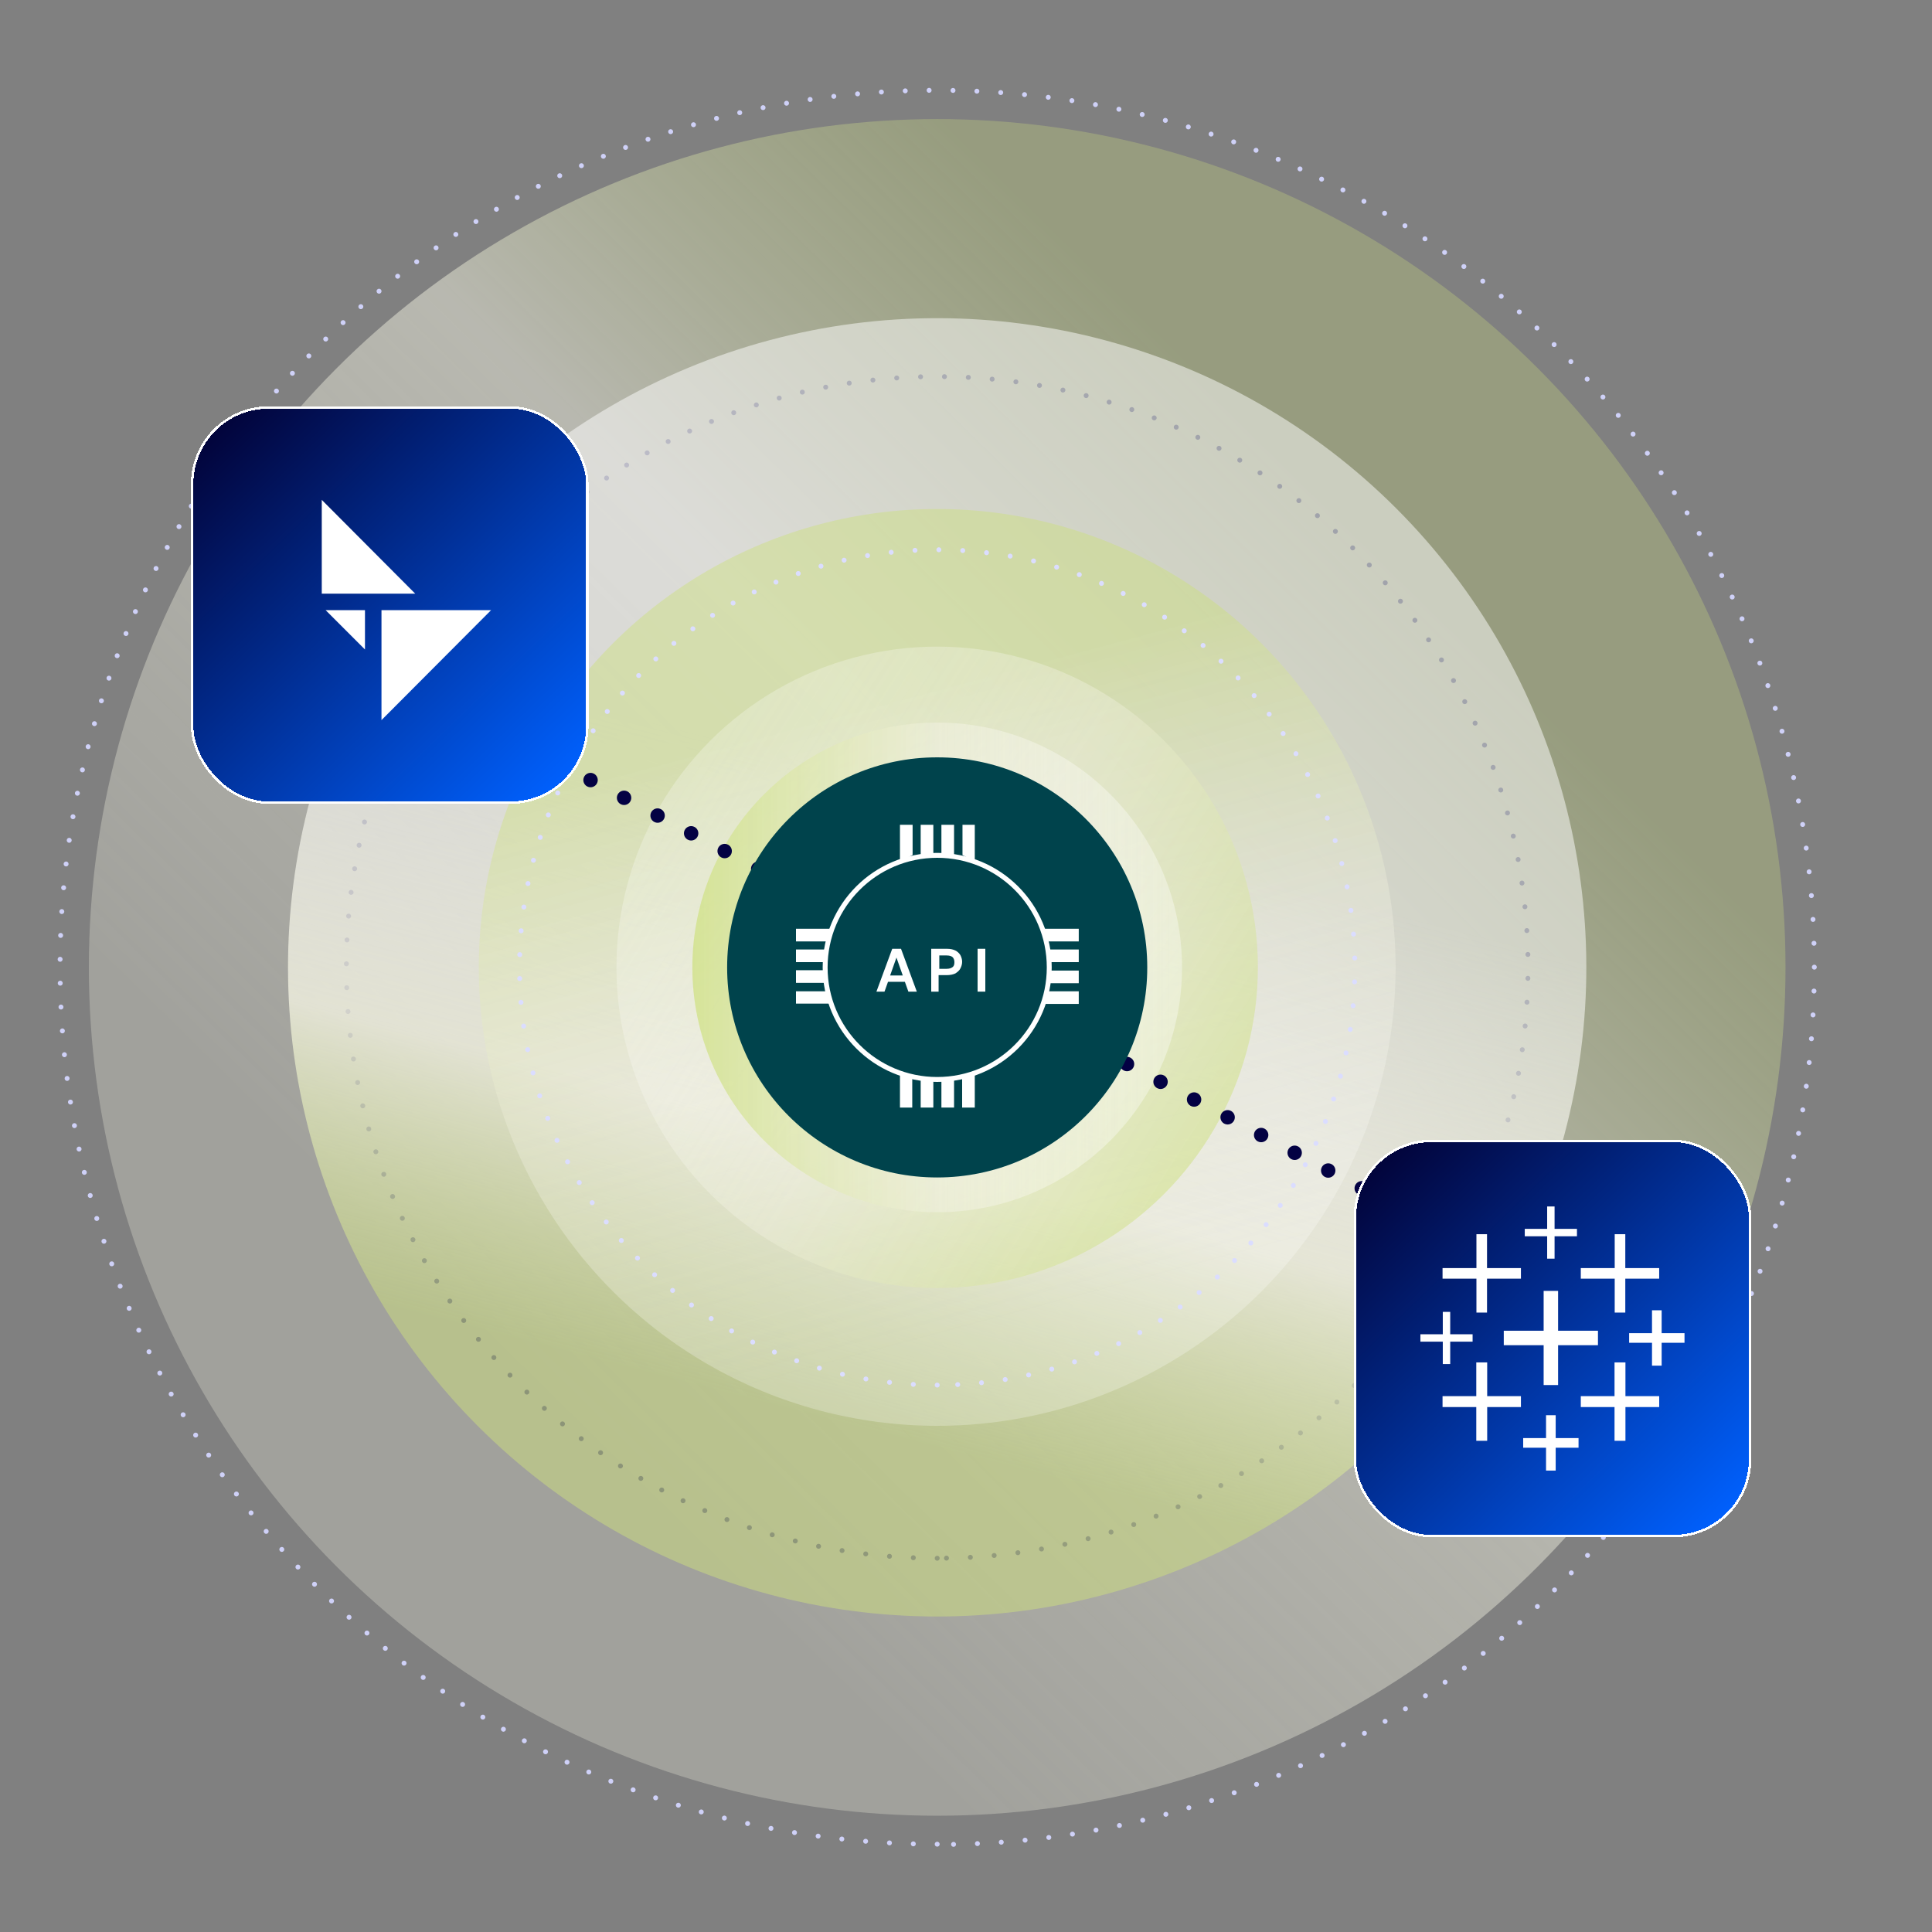 <?xml version="1.0" encoding="UTF-8"?>
<svg id="a" data-name="Layer 1" xmlns="http://www.w3.org/2000/svg" xmlns:xlink="http://www.w3.org/1999/xlink" viewBox="0 0 550 550">
  <rect x="0" y="0" width="550" height="550" fill="#808080" stroke="none"/>
  <defs>
    <style>
      .j {
        fill: url(#g);
      }

      .k {
        fill: url(#f);
      }

      .l {
        fill: url(#d);
      }

      .m {
        fill: url(#c);
      }

      .n {
        stroke: #cfd1f8;
      }

      .n, .o, .p, .q {
        stroke-width: 1.4px;
      }

      .n, .o, .p, .q, .r {
        fill: none;
        stroke-miterlimit: 10;
      }

      .n, .o, .q {
        stroke-dasharray: 0 6.8;
      }

      .n, .o, .q, .r {
        stroke-linecap: round;
      }

      .s {
        fill: url(#e);
      }

      .s, .t {
        isolation: isolate;
      }

      .s, .u {
        opacity: .5;
      }

      .v {
        fill: #fff;
      }

      .o {
        stroke: #dbddff;
      }

      .p, .w, .x {
        stroke: #fff;
      }

      .y {
        opacity: .7;
      }

      .q, .r {
        stroke: #030143;
      }

      .w {
        fill: url(#h);
      }

      .w, .x {
        stroke-width: .7px;
      }

      .x {
        fill: url(#i);
      }

      .r {
        stroke-dasharray: 0 10.8;
        stroke-width: 4.1px;
      }

      .z {
        fill: #00434c;
      }
    </style>
    <linearGradient id="c" x1="-1921.119" y1="109.749" x2="-1924.019" y2="-227.951" gradientTransform="translate(1587.566 1673.503) rotate(45)" gradientUnits="userSpaceOnUse">
      <stop offset="0" stop-color="#f1f1e0" stop-opacity=".3"/>
      <stop offset=".6" stop-color="#f1f1e0" stop-opacity=".5"/>
      <stop offset="1" stop-color="#cde07d" stop-opacity=".3"/>
    </linearGradient>
    <linearGradient id="d" x1="-1028.22" y1="3453.277" x2="-1030.52" y2="3194.777" gradientTransform="translate(-3129.432 1047.612) rotate(-120)" gradientUnits="userSpaceOnUse">
      <stop offset=".3" stop-color="#fff" stop-opacity=".5"/>
      <stop offset=".7" stop-color="#f1f1e0" stop-opacity=".8"/>
      <stop offset="1" stop-color="#cde07d" stop-opacity=".5"/>
    </linearGradient>
    <linearGradient id="e" x1="-2831.52" y1="-1580.059" x2="-2831.321" y2="-1399.859" gradientTransform="translate(3390.815 994.557) rotate(-15)" gradientUnits="userSpaceOnUse">
      <stop offset="0" stop-color="#cde07d" stop-opacity=".9"/>
      <stop offset=".5" stop-color="#f1f1e0" stop-opacity=".7"/>
      <stop offset="1" stop-color="#fff" stop-opacity=".5"/>
    </linearGradient>
    <linearGradient id="f" x1="-866.502" y1="3266.477" x2="-683.865" y2="3266.477" gradientTransform="translate(-2767.199 1712.457) rotate(78) scale(1 -1)" gradientUnits="userSpaceOnUse">
      <stop offset="0" stop-color="#fff" stop-opacity=".5"/>
      <stop offset=".5" stop-color="#f1f1e0" stop-opacity=".8"/>
      <stop offset="1" stop-color="#cde07d"/>
    </linearGradient>
    <linearGradient id="g" x1="1528.082" y1="-251.424" x2="1667.482" y2="-251.424" gradientTransform="translate(1864.582 526.824) rotate(-180) scale(1 -1)" gradientUnits="userSpaceOnUse">
      <stop offset="0" stop-color="#fff" stop-opacity=".5"/>
      <stop offset=".5" stop-color="#f1f1e0" stop-opacity=".8"/>
      <stop offset="1" stop-color="#cde07d"/>
    </linearGradient>
    <linearGradient id="h" x1="131.513" y1="1378.363" x2="32.113" y2="1275.663" gradientTransform="translate(29.9 -1153.976)" gradientUnits="userSpaceOnUse">
      <stop offset="0" stop-color="#0061ff"/>
      <stop offset="1" stop-color="#02043b"/>
    </linearGradient>
    <linearGradient id="i" x1="522.24" y1="1386.537" x2="422.84" y2="1283.937" gradientTransform="translate(-29.9 -953.476)" gradientUnits="userSpaceOnUse">
      <stop offset="0" stop-color="#0061ff"/>
      <stop offset="1" stop-color="#02043b"/>
    </linearGradient>
  </defs>
  <g class="t">
    <g id="b">
      <path class="q" d="M266.8,443.6c-92.8,0-168.2-75.5-168.2-168.2s75.5-168.2,168.2-168.2,168.2,75.5,168.2,168.2-75.5,168.2-168.2,168.2h0v-0Z"/>
      <path class="n" d="M266.8,525c-137.7,0-249.7-112-249.7-249.7S129.2,25.7,266.8,25.7s249.7,112,249.7,249.7-112,249.7-249.7,249.7h0v-.1Z"/>
      <circle class="m" cx="266.8" cy="275.4" r="241.5"/>
      <circle class="l" cx="266.793" cy="275.381" r="184.8" transform="translate(-116.582 269.309) rotate(-45)"/>
      <circle class="s" cx="266.8" cy="275.4" r="130.5"/>
      <g class="u">
        <circle class="k" cx="266.793" cy="275.381" r="91.3" transform="translate(-116.582 269.309) rotate(-45)"/>
      </g>
      <g class="y">
        <circle class="j" cx="266.8" cy="275.4" r="69.7"/>
      </g>
      <line class="r" x1="101.3" y1="186.7" x2="435.5" y2="363.6"/>
      <g>
        <circle class="z" cx="266.8" cy="275.4" r="59.8"/>
        <g>
          <g>
            <g>
              <polygon class="v" points="256.2 234.8 259.8 234.8 259.8 243.4 256.2 245.2 256.2 234.8"/>
              <rect class="v" x="262.1" y="234.8" width="3.6" height="8.6"/>
              <rect class="v" x="268" y="234.8" width="3.6" height="8.6"/>
              <polygon class="v" points="274 234.8 277.5 234.8 277.5 245.3 274 243.4 274 234.8"/>
            </g>
            <g>
              <polygon class="v" points="277.5 315.3 273.9 315.3 273.9 306.7 277.5 304.9 277.5 315.3"/>
              <rect class="v" x="268" y="306.7" width="3.6" height="8.6"/>
              <rect class="v" x="262.1" y="306.7" width="3.6" height="8.6"/>
              <polygon class="v" points="259.7 315.3 256.2 315.3 256.2 304.9 259.7 306.7 259.7 315.3"/>
            </g>
          </g>
          <g>
            <g>
              <polygon class="v" points="307.1 264.4 307.1 268 298.5 268 296.7 264.4 307.1 264.4"/>
              <rect class="v" x="298.5" y="270.3" width="8.6" height="3.6"/>
              <rect class="v" x="298.5" y="276.3" width="8.6" height="3.6"/>
              <polygon class="v" points="307.1 282.2 307.1 285.8 296.7 285.8 298.5 282.2 307.1 282.2"/>
            </g>
            <g>
              <polygon class="v" points="226.6 285.7 226.6 282.2 235.2 282.2 237 285.7 226.6 285.7"/>
              <rect class="v" x="226.6" y="276.2" width="8.6" height="3.6"/>
              <rect class="v" x="226.6" y="270.3" width="8.6" height="3.6"/>
              <polygon class="v" points="226.6 268 226.6 264.4 237 264.4 235.2 268 226.6 268"/>
            </g>
          </g>
          <circle class="p" cx="266.8" cy="275.4" r="31.9"/>
          <g class="t">
            <g class="t">
              <path class="v" d="M249.5,282.3l4.5-12.2h2.5l4.5,12.2h-2.4l-1-2.8h-4.8l-1,2.8h-2.3ZM253.5,277.7h3.5l-1.8-5.1-1.8,5.1h.1Z"/>
              <path class="v" d="M265.1,282.3v-12.2h4.5c1,0,1.8.2,2.4.5s1.1.8,1.4,1.3c.3.6.5,1.2.5,1.9s-.2,1.3-.5,1.9-.8,1-1.4,1.4c-.6.3-1.5.5-2.5.5h-2.3v4.7h-2.2.1v0ZM267.4,275.8h2.1c.8,0,1.3-.2,1.7-.5s.5-.8.5-1.4-.2-1.1-.5-1.4-.9-.5-1.7-.5h-2.1v3.8Z"/>
              <path class="v" d="M278.3,282.3v-12.2h2.2v12.2h-2.2Z"/>
            </g>
          </g>
        </g>
      </g>
      <path class="o" d="M266.8,394.3c-65.6,0-118.9-53.3-118.9-118.9s53.3-118.9,118.9-118.9,118.9,53.3,118.9,118.9-53.3,118.9-118.9,118.9h0Z"/>
      <g>
        <rect class="w" x="54.7" y="116" width="112.5" height="112.5" rx="21.8" ry="21.8" shape-rendering="crispEdges"/>
        <g>
          <path class="v" d="M139.8,173.7h-31.2v31.3l31.2-31.3h0Z"/>
          <path class="v" d="M118.2,169l-26.6-26.7v26.7h26.6Z"/>
          <path class="v" d="M92.7,173.7l11.2,11.2v-11.2h-11.2Z"/>
        </g>
      </g>
      <rect class="x" x="385.7" y="324.8" width="112.5" height="112.5" rx="21.8" ry="21.8" shape-rendering="crispEdges"/>
    </g>
  </g>
  <path class="v" d="M432.977,360.996h-9.653v-9.646h-3.015v9.646h-9.646v3.015h9.646v9.653h3.015v-9.653h9.653v-3.015ZM472.333,360.996h-9.646v-9.646h-3.015v9.646h-9.653v3.015h9.653v9.653h3.015v-9.653h9.646v-3.015ZM419.219,379.839h-6.375v-6.375h-2.111v6.375h-6.375v2.105h6.375v6.375h2.111v-6.375h6.375v-2.105ZM479.544,379.522h-6.506v-6.513h-2.746v6.513h-6.513v2.739h6.513v6.513h2.746v-6.513h6.506v-2.739ZM472.34,397.454h-9.611v-9.604h-3.105v9.604h-9.605v3.105h9.605v9.605h3.105v-9.605h9.611v-3.105ZM432.977,397.454h-9.605v-9.604h-3.105v9.604h-9.605v3.105h9.605v9.605h3.105v-9.605h9.605v-3.105ZM448.929,349.832h-6.375v-6.375h-2.111v6.375h-6.375v2.111h6.375v6.375h2.111v-6.375h6.375v-2.111ZM449.378,409.391h-6.507v-6.507h-2.746v6.507h-6.507v2.746h6.507v6.506h2.746v-6.506h6.507v-2.746ZM454.905,378.832h-11.35v-11.343h-4.112v11.343h-11.35v4.119h11.35v11.343h4.112v-11.343h11.35v-4.119Z"/>
</svg>